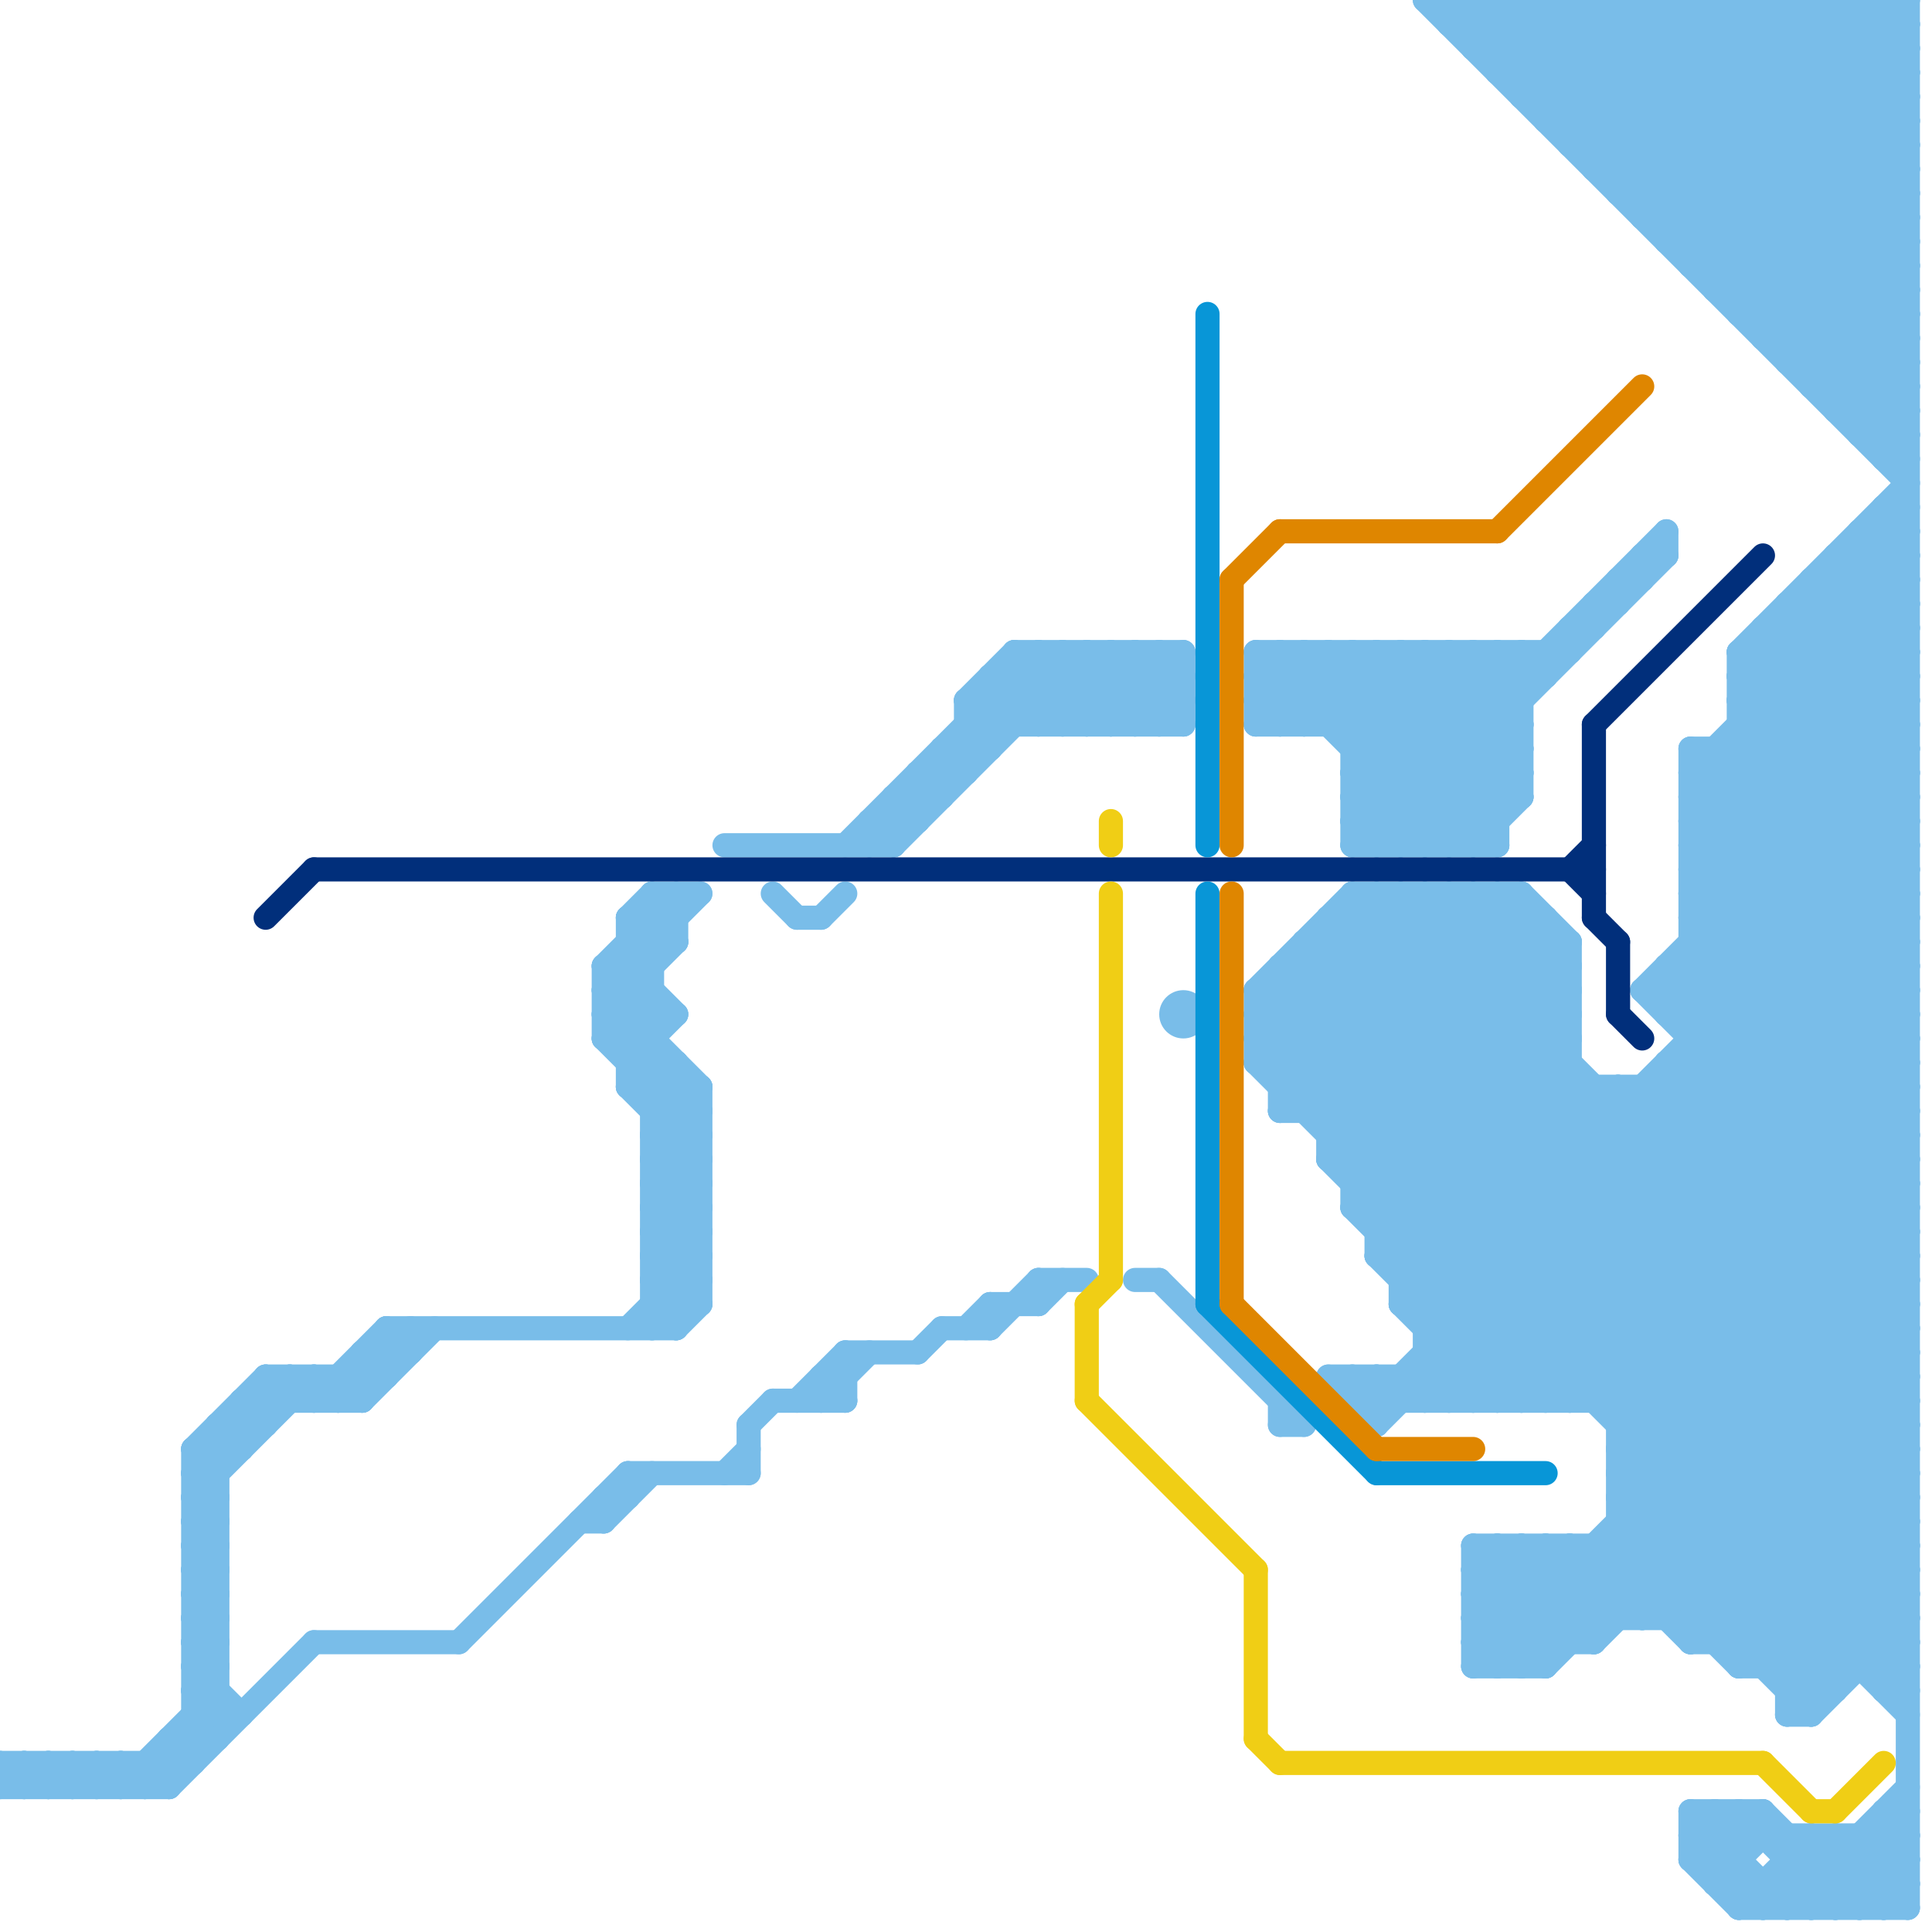 
<svg version="1.1" xmlns="http://www.w3.org/2000/svg" viewBox="0 0 80 80">
<style>line { stroke-width: 1; fill: none; stroke-linecap: round; stroke-linejoin: round; } .c0 { stroke: #79bde9 } .c1 { stroke: #012f7b } .c2 { stroke: #f0ce15 } .c3 { stroke: #0896d7 } .c4 { stroke: #df8600 }</style><line class="c0" x1="67" y1="0" x2="67" y2="8"/><line class="c0" x1="74" y1="78" x2="75" y2="79"/><line class="c0" x1="54" y1="40" x2="79" y2="65"/><line class="c0" x1="73" y1="14" x2="79" y2="8"/><line class="c0" x1="26" y1="40" x2="28" y2="42"/><line class="c0" x1="70" y1="0" x2="79" y2="9"/><line class="c0" x1="25" y1="62" x2="25" y2="63"/><line class="c0" x1="63" y1="3" x2="66" y2="0"/><line class="c0" x1="77" y1="0" x2="77" y2="18"/><line class="c0" x1="70" y1="75" x2="73" y2="75"/><line class="c0" x1="34" y1="38" x2="35" y2="37"/><line class="c0" x1="61" y1="64" x2="65" y2="68"/><line class="c0" x1="59" y1="55" x2="79" y2="55"/><line class="c0" x1="77" y1="22" x2="79" y2="24"/><line class="c0" x1="78" y1="18" x2="79" y2="17"/><line class="c0" x1="70" y1="68" x2="79" y2="59"/><line class="c0" x1="62" y1="37" x2="65" y2="40"/><line class="c0" x1="40" y1="55" x2="41" y2="54"/><line class="c0" x1="70" y1="68" x2="79" y2="68"/><line class="c0" x1="65" y1="64" x2="65" y2="68"/><line class="c0" x1="26" y1="43" x2="27" y2="42"/><line class="c0" x1="60" y1="1" x2="61" y2="0"/><line class="c0" x1="26" y1="45" x2="27" y2="44"/><line class="c0" x1="68" y1="41" x2="79" y2="30"/><line class="c0" x1="61" y1="65" x2="79" y2="65"/><line class="c0" x1="56" y1="32" x2="61" y2="27"/><line class="c0" x1="61" y1="67" x2="79" y2="67"/><line class="c0" x1="67" y1="63" x2="79" y2="63"/><line class="c0" x1="78" y1="0" x2="78" y2="19"/><line class="c0" x1="56" y1="49" x2="79" y2="49"/><line class="c0" x1="67" y1="58" x2="79" y2="46"/><line class="c0" x1="17" y1="55" x2="17" y2="56"/><line class="c0" x1="76" y1="17" x2="79" y2="17"/><line class="c0" x1="38" y1="56" x2="39" y2="55"/><line class="c0" x1="57" y1="50" x2="65" y2="42"/><line class="c0" x1="68" y1="45" x2="79" y2="56"/><line class="c0" x1="55" y1="47" x2="64" y2="38"/><line class="c0" x1="56" y1="50" x2="65" y2="41"/><line class="c0" x1="8" y1="65" x2="9" y2="66"/><line class="c0" x1="27" y1="53" x2="29" y2="53"/><line class="c0" x1="65" y1="26" x2="66" y2="26"/><line class="c0" x1="77" y1="79" x2="79" y2="77"/><line class="c0" x1="72" y1="75" x2="76" y2="79"/><line class="c0" x1="30" y1="61" x2="31" y2="60"/><line class="c0" x1="76" y1="16" x2="79" y2="13"/><line class="c0" x1="8" y1="61" x2="12" y2="57"/><line class="c0" x1="19" y1="68" x2="26" y2="61"/><line class="c0" x1="72" y1="0" x2="72" y2="13"/><line class="c0" x1="61" y1="64" x2="79" y2="64"/><line class="c0" x1="39" y1="31" x2="39" y2="33"/><line class="c0" x1="61" y1="67" x2="64" y2="64"/><line class="c0" x1="14" y1="57" x2="14" y2="58"/><line class="c0" x1="52" y1="27" x2="60" y2="35"/><line class="c0" x1="8" y1="70" x2="9" y2="69"/><line class="c0" x1="37" y1="33" x2="37" y2="35"/><line class="c0" x1="72" y1="29" x2="79" y2="36"/><line class="c0" x1="78" y1="69" x2="79" y2="68"/><line class="c0" x1="61" y1="2" x2="63" y2="0"/><line class="c0" x1="70" y1="36" x2="79" y2="27"/><line class="c0" x1="70" y1="38" x2="79" y2="29"/><line class="c0" x1="70" y1="36" x2="79" y2="36"/><line class="c0" x1="70" y1="38" x2="79" y2="38"/><line class="c0" x1="54" y1="46" x2="63" y2="37"/><line class="c0" x1="70" y1="36" x2="79" y2="45"/><line class="c0" x1="70" y1="38" x2="79" y2="47"/><line class="c0" x1="64" y1="5" x2="79" y2="5"/><line class="c0" x1="58" y1="35" x2="63" y2="30"/><line class="c0" x1="8" y1="67" x2="9" y2="67"/><line class="c0" x1="32" y1="37" x2="33" y2="38"/><line class="c0" x1="8" y1="69" x2="9" y2="69"/><line class="c0" x1="26" y1="39" x2="27" y2="40"/><line class="c0" x1="72" y1="68" x2="79" y2="61"/><line class="c0" x1="8" y1="71" x2="10" y2="71"/><line class="c0" x1="70" y1="76" x2="79" y2="76"/><line class="c0" x1="61" y1="68" x2="62" y2="69"/><line class="c0" x1="55" y1="57" x2="57" y2="59"/><line class="c0" x1="66" y1="25" x2="66" y2="26"/><line class="c0" x1="63" y1="58" x2="79" y2="42"/><line class="c0" x1="72" y1="29" x2="79" y2="22"/><line class="c0" x1="27" y1="47" x2="29" y2="47"/><line class="c0" x1="76" y1="76" x2="76" y2="79"/><line class="c0" x1="69" y1="9" x2="78" y2="0"/><line class="c0" x1="72" y1="0" x2="79" y2="7"/><line class="c0" x1="73" y1="79" x2="76" y2="76"/><line class="c0" x1="68" y1="23" x2="68" y2="24"/><line class="c0" x1="70" y1="37" x2="79" y2="37"/><line class="c0" x1="71" y1="78" x2="73" y2="76"/><line class="c0" x1="70" y1="37" x2="79" y2="46"/><line class="c0" x1="25" y1="41" x2="27" y2="41"/><line class="c0" x1="58" y1="57" x2="59" y2="58"/><line class="c0" x1="59" y1="37" x2="65" y2="43"/><line class="c0" x1="43" y1="27" x2="46" y2="30"/><line class="c0" x1="26" y1="44" x2="28" y2="44"/><line class="c0" x1="75" y1="15" x2="79" y2="11"/><line class="c0" x1="59" y1="0" x2="79" y2="20"/><line class="c0" x1="7" y1="74" x2="13" y2="68"/><line class="c0" x1="52" y1="41" x2="65" y2="41"/><line class="c0" x1="15" y1="56" x2="15" y2="58"/><line class="c0" x1="64" y1="58" x2="79" y2="43"/><line class="c0" x1="8" y1="60" x2="11" y2="57"/><line class="c0" x1="27" y1="48" x2="29" y2="46"/><line class="c0" x1="27" y1="50" x2="29" y2="48"/><line class="c0" x1="43" y1="54" x2="44" y2="53"/><line class="c0" x1="57" y1="51" x2="65" y2="43"/><line class="c0" x1="70" y1="77" x2="72" y2="75"/><line class="c0" x1="8" y1="64" x2="9" y2="65"/><line class="c0" x1="38" y1="32" x2="39" y2="33"/><line class="c0" x1="8" y1="66" x2="9" y2="67"/><line class="c0" x1="27" y1="46" x2="29" y2="46"/><line class="c0" x1="63" y1="0" x2="63" y2="4"/><line class="c0" x1="73" y1="78" x2="73" y2="79"/><line class="c0" x1="52" y1="44" x2="59" y2="37"/><line class="c0" x1="53" y1="27" x2="61" y2="35"/><line class="c0" x1="10" y1="58" x2="10" y2="60"/><line class="c0" x1="64" y1="4" x2="68" y2="0"/><line class="c0" x1="7" y1="72" x2="8" y2="73"/><line class="c0" x1="61" y1="69" x2="64" y2="69"/><line class="c0" x1="56" y1="50" x2="64" y2="58"/><line class="c0" x1="40" y1="29" x2="42" y2="27"/><line class="c0" x1="68" y1="9" x2="79" y2="9"/><line class="c0" x1="59" y1="55" x2="79" y2="35"/><line class="c0" x1="71" y1="77" x2="73" y2="75"/><line class="c0" x1="66" y1="7" x2="73" y2="0"/><line class="c0" x1="67" y1="60" x2="76" y2="69"/><line class="c0" x1="42" y1="28" x2="44" y2="30"/><line class="c0" x1="77" y1="22" x2="79" y2="22"/><line class="c0" x1="8" y1="60" x2="10" y2="60"/><line class="c0" x1="35" y1="35" x2="43" y2="27"/><line class="c0" x1="76" y1="0" x2="79" y2="3"/><line class="c0" x1="25" y1="42" x2="28" y2="42"/><line class="c0" x1="56" y1="37" x2="79" y2="60"/><line class="c0" x1="8" y1="67" x2="9" y2="66"/><line class="c0" x1="64" y1="64" x2="67" y2="67"/><line class="c0" x1="78" y1="79" x2="79" y2="78"/><line class="c0" x1="8" y1="69" x2="9" y2="68"/><line class="c0" x1="1" y1="73" x2="2" y2="74"/><line class="c0" x1="59" y1="35" x2="63" y2="31"/><line class="c0" x1="27" y1="48" x2="29" y2="50"/><line class="c0" x1="72" y1="13" x2="79" y2="13"/><line class="c0" x1="27" y1="50" x2="29" y2="52"/><line class="c0" x1="8" y1="63" x2="9" y2="64"/><line class="c0" x1="74" y1="71" x2="75" y2="71"/><line class="c0" x1="61" y1="66" x2="79" y2="66"/><line class="c0" x1="70" y1="77" x2="72" y2="79"/><line class="c0" x1="75" y1="25" x2="79" y2="29"/><line class="c0" x1="63" y1="0" x2="79" y2="16"/><line class="c0" x1="27" y1="37" x2="28" y2="38"/><line class="c0" x1="4" y1="74" x2="5" y2="73"/><line class="c0" x1="26" y1="38" x2="26" y2="45"/><line class="c0" x1="56" y1="58" x2="57" y2="57"/><line class="c0" x1="61" y1="2" x2="79" y2="2"/><line class="c0" x1="59" y1="54" x2="79" y2="34"/><line class="c0" x1="56" y1="35" x2="69" y2="22"/><line class="c0" x1="8" y1="68" x2="9" y2="68"/><line class="c0" x1="55" y1="48" x2="64" y2="39"/><line class="c0" x1="25" y1="40" x2="28" y2="37"/><line class="c0" x1="52" y1="27" x2="52" y2="30"/><line class="c0" x1="57" y1="57" x2="57" y2="59"/><line class="c0" x1="74" y1="14" x2="79" y2="9"/><line class="c0" x1="64" y1="38" x2="64" y2="58"/><line class="c0" x1="11" y1="57" x2="16" y2="57"/><line class="c0" x1="49" y1="27" x2="49" y2="30"/><line class="c0" x1="64" y1="27" x2="64" y2="28"/><line class="c0" x1="53" y1="59" x2="54" y2="59"/><line class="c0" x1="39" y1="31" x2="41" y2="31"/><line class="c0" x1="55" y1="38" x2="64" y2="38"/><line class="c0" x1="25" y1="40" x2="27" y2="40"/><line class="c0" x1="58" y1="27" x2="58" y2="35"/><line class="c0" x1="59" y1="57" x2="60" y2="58"/><line class="c0" x1="69" y1="44" x2="79" y2="54"/><line class="c0" x1="71" y1="12" x2="79" y2="12"/><line class="c0" x1="37" y1="33" x2="39" y2="33"/><line class="c0" x1="60" y1="27" x2="60" y2="35"/><line class="c0" x1="55" y1="27" x2="55" y2="30"/><line class="c0" x1="31" y1="59" x2="31" y2="61"/><line class="c0" x1="27" y1="49" x2="29" y2="47"/><line class="c0" x1="27" y1="51" x2="29" y2="49"/><line class="c0" x1="62" y1="2" x2="64" y2="0"/><line class="c0" x1="77" y1="22" x2="77" y2="69"/><line class="c0" x1="52" y1="28" x2="54" y2="30"/><line class="c0" x1="70" y1="32" x2="79" y2="23"/><line class="c0" x1="27" y1="37" x2="27" y2="55"/><line class="c0" x1="73" y1="26" x2="79" y2="26"/><line class="c0" x1="61" y1="68" x2="65" y2="64"/><line class="c0" x1="25" y1="43" x2="27" y2="41"/><line class="c0" x1="65" y1="64" x2="68" y2="67"/><line class="c0" x1="40" y1="29" x2="41" y2="30"/><line class="c0" x1="30" y1="35" x2="37" y2="35"/><line class="c0" x1="58" y1="54" x2="67" y2="45"/><line class="c0" x1="56" y1="57" x2="56" y2="58"/><line class="c0" x1="0" y1="73" x2="1" y2="74"/><line class="c0" x1="74" y1="15" x2="79" y2="15"/><line class="c0" x1="72" y1="27" x2="72" y2="69"/><line class="c0" x1="77" y1="0" x2="79" y2="2"/><line class="c0" x1="41" y1="29" x2="42" y2="30"/><line class="c0" x1="70" y1="0" x2="70" y2="11"/><line class="c0" x1="67" y1="62" x2="75" y2="70"/><line class="c0" x1="8" y1="68" x2="9" y2="67"/><line class="c0" x1="2" y1="73" x2="3" y2="74"/><line class="c0" x1="52" y1="43" x2="79" y2="70"/><line class="c0" x1="78" y1="19" x2="79" y2="18"/><line class="c0" x1="27" y1="49" x2="29" y2="51"/><line class="c0" x1="53" y1="27" x2="53" y2="30"/><line class="c0" x1="71" y1="11" x2="79" y2="3"/><line class="c0" x1="75" y1="71" x2="79" y2="67"/><line class="c0" x1="27" y1="51" x2="29" y2="53"/><line class="c0" x1="56" y1="37" x2="63" y2="37"/><line class="c0" x1="53" y1="44" x2="60" y2="37"/><line class="c0" x1="62" y1="58" x2="79" y2="41"/><line class="c0" x1="52" y1="42" x2="57" y2="37"/><line class="c0" x1="78" y1="22" x2="79" y2="23"/><line class="c0" x1="54" y1="39" x2="65" y2="39"/><line class="c0" x1="40" y1="29" x2="49" y2="29"/><line class="c0" x1="66" y1="0" x2="66" y2="7"/><line class="c0" x1="40" y1="30" x2="41" y2="31"/><line class="c0" x1="60" y1="37" x2="60" y2="58"/><line class="c0" x1="52" y1="30" x2="55" y2="27"/><line class="c0" x1="28" y1="55" x2="29" y2="54"/><line class="c0" x1="3" y1="73" x2="3" y2="74"/><line class="c0" x1="78" y1="75" x2="79" y2="76"/><line class="c0" x1="69" y1="42" x2="79" y2="42"/><line class="c0" x1="64" y1="0" x2="64" y2="5"/><line class="c0" x1="69" y1="44" x2="79" y2="44"/><line class="c0" x1="42" y1="27" x2="42" y2="30"/><line class="c0" x1="74" y1="15" x2="79" y2="10"/><line class="c0" x1="27" y1="52" x2="29" y2="52"/><line class="c0" x1="27" y1="54" x2="29" y2="54"/><line class="c0" x1="11" y1="57" x2="12" y2="58"/><line class="c0" x1="52" y1="42" x2="79" y2="69"/><line class="c0" x1="52" y1="44" x2="79" y2="71"/><line class="c0" x1="33" y1="58" x2="35" y2="56"/><line class="c0" x1="60" y1="27" x2="63" y2="30"/><line class="c0" x1="67" y1="61" x2="76" y2="70"/><line class="c0" x1="67" y1="64" x2="72" y2="69"/><line class="c0" x1="67" y1="60" x2="79" y2="60"/><line class="c0" x1="67" y1="62" x2="79" y2="62"/><line class="c0" x1="55" y1="39" x2="79" y2="63"/><line class="c0" x1="60" y1="0" x2="60" y2="1"/><line class="c0" x1="73" y1="69" x2="79" y2="63"/><line class="c0" x1="40" y1="30" x2="49" y2="30"/><line class="c0" x1="69" y1="41" x2="79" y2="51"/><line class="c0" x1="78" y1="75" x2="78" y2="79"/><line class="c0" x1="71" y1="68" x2="79" y2="60"/><line class="c0" x1="15" y1="58" x2="18" y2="55"/><line class="c0" x1="65" y1="58" x2="79" y2="44"/><line class="c0" x1="26" y1="61" x2="26" y2="62"/><line class="c0" x1="8" y1="71" x2="9" y2="72"/><line class="c0" x1="56" y1="33" x2="58" y2="35"/><line class="c0" x1="63" y1="64" x2="63" y2="69"/><line class="c0" x1="62" y1="69" x2="79" y2="52"/><line class="c0" x1="61" y1="69" x2="79" y2="51"/><line class="c0" x1="60" y1="37" x2="65" y2="42"/><line class="c0" x1="41" y1="28" x2="49" y2="28"/><line class="c0" x1="63" y1="4" x2="79" y2="4"/><line class="c0" x1="61" y1="66" x2="63" y2="64"/><line class="c0" x1="9" y1="59" x2="10" y2="60"/><line class="c0" x1="60" y1="0" x2="79" y2="19"/><line class="c0" x1="67" y1="59" x2="79" y2="59"/><line class="c0" x1="44" y1="27" x2="47" y2="30"/><line class="c0" x1="67" y1="61" x2="79" y2="61"/><line class="c0" x1="37" y1="35" x2="45" y2="27"/><line class="c0" x1="58" y1="52" x2="65" y2="45"/><line class="c0" x1="15" y1="56" x2="17" y2="56"/><line class="c0" x1="76" y1="23" x2="79" y2="23"/><line class="c0" x1="8" y1="62" x2="13" y2="57"/><line class="c0" x1="68" y1="41" x2="79" y2="52"/><line class="c0" x1="59" y1="56" x2="79" y2="56"/><line class="c0" x1="5" y1="73" x2="6" y2="74"/><line class="c0" x1="72" y1="28" x2="79" y2="35"/><line class="c0" x1="52" y1="30" x2="63" y2="30"/><line class="c0" x1="59" y1="27" x2="59" y2="35"/><line class="c0" x1="53" y1="41" x2="79" y2="67"/><line class="c0" x1="75" y1="79" x2="79" y2="75"/><line class="c0" x1="69" y1="42" x2="79" y2="32"/><line class="c0" x1="78" y1="75" x2="79" y2="75"/><line class="c0" x1="62" y1="0" x2="62" y2="3"/><line class="c0" x1="53" y1="40" x2="53" y2="46"/><line class="c0" x1="38" y1="32" x2="38" y2="34"/><line class="c0" x1="52" y1="28" x2="64" y2="28"/><line class="c0" x1="70" y1="75" x2="74" y2="79"/><line class="c0" x1="57" y1="51" x2="79" y2="51"/><line class="c0" x1="67" y1="45" x2="79" y2="57"/><line class="c0" x1="12" y1="57" x2="12" y2="58"/><line class="c0" x1="9" y1="59" x2="9" y2="72"/><line class="c0" x1="70" y1="44" x2="79" y2="53"/><line class="c0" x1="70" y1="76" x2="73" y2="79"/><line class="c0" x1="6" y1="73" x2="6" y2="74"/><line class="c0" x1="55" y1="48" x2="65" y2="58"/><line class="c0" x1="52" y1="28" x2="53" y2="27"/><line class="c0" x1="74" y1="25" x2="79" y2="30"/><line class="c0" x1="47" y1="27" x2="49" y2="29"/><line class="c0" x1="45" y1="27" x2="45" y2="30"/><line class="c0" x1="65" y1="6" x2="71" y2="0"/><line class="c0" x1="34" y1="58" x2="36" y2="56"/><line class="c0" x1="68" y1="9" x2="77" y2="0"/><line class="c0" x1="4" y1="73" x2="4" y2="74"/><line class="c0" x1="13" y1="57" x2="13" y2="58"/><line class="c0" x1="76" y1="79" x2="79" y2="76"/><line class="c0" x1="14" y1="57" x2="15" y2="58"/><line class="c0" x1="72" y1="27" x2="79" y2="34"/><line class="c0" x1="72" y1="28" x2="79" y2="21"/><line class="c0" x1="65" y1="39" x2="65" y2="58"/><line class="c0" x1="74" y1="76" x2="74" y2="79"/><line class="c0" x1="64" y1="0" x2="79" y2="15"/><line class="c0" x1="70" y1="75" x2="70" y2="77"/><line class="c0" x1="6" y1="74" x2="9" y2="71"/><line class="c0" x1="39" y1="31" x2="40" y2="32"/><line class="c0" x1="70" y1="34" x2="79" y2="25"/><line class="c0" x1="35" y1="56" x2="38" y2="56"/><line class="c0" x1="46" y1="27" x2="46" y2="30"/><line class="c0" x1="5" y1="74" x2="9" y2="70"/><line class="c0" x1="53" y1="40" x2="79" y2="66"/><line class="c0" x1="70" y1="34" x2="79" y2="34"/><line class="c0" x1="73" y1="0" x2="73" y2="14"/><line class="c0" x1="78" y1="0" x2="79" y2="1"/><line class="c0" x1="40" y1="29" x2="40" y2="32"/><line class="c0" x1="71" y1="75" x2="71" y2="78"/><line class="c0" x1="70" y1="34" x2="79" y2="43"/><line class="c0" x1="26" y1="45" x2="29" y2="45"/><line class="c0" x1="13" y1="58" x2="16" y2="55"/><line class="c0" x1="66" y1="58" x2="79" y2="45"/><line class="c0" x1="67" y1="24" x2="67" y2="25"/><line class="c0" x1="8" y1="65" x2="9" y2="65"/><line class="c0" x1="69" y1="22" x2="69" y2="23"/><line class="c0" x1="76" y1="23" x2="76" y2="70"/><line class="c0" x1="74" y1="25" x2="79" y2="25"/><line class="c0" x1="57" y1="59" x2="79" y2="37"/><line class="c0" x1="63" y1="37" x2="65" y2="39"/><line class="c0" x1="45" y1="27" x2="48" y2="30"/><line class="c0" x1="58" y1="54" x2="62" y2="58"/><line class="c0" x1="72" y1="27" x2="79" y2="20"/><line class="c0" x1="78" y1="21" x2="79" y2="22"/><line class="c0" x1="26" y1="38" x2="27" y2="37"/><line class="c0" x1="53" y1="46" x2="62" y2="37"/><line class="c0" x1="61" y1="27" x2="61" y2="35"/><line class="c0" x1="61" y1="64" x2="61" y2="69"/><line class="c0" x1="27" y1="38" x2="28" y2="39"/><line class="c0" x1="76" y1="76" x2="79" y2="79"/><line class="c0" x1="26" y1="38" x2="28" y2="38"/><line class="c0" x1="66" y1="45" x2="66" y2="58"/><line class="c0" x1="68" y1="0" x2="79" y2="11"/><line class="c0" x1="31" y1="59" x2="32" y2="58"/><line class="c0" x1="67" y1="8" x2="79" y2="8"/><line class="c0" x1="63" y1="27" x2="63" y2="33"/><line class="c0" x1="72" y1="30" x2="79" y2="30"/><line class="c0" x1="48" y1="27" x2="49" y2="28"/><line class="c0" x1="68" y1="45" x2="68" y2="67"/><line class="c0" x1="62" y1="64" x2="66" y2="68"/><line class="c0" x1="10" y1="58" x2="15" y2="58"/><line class="c0" x1="57" y1="27" x2="63" y2="33"/><line class="c0" x1="39" y1="55" x2="41" y2="55"/><line class="c0" x1="73" y1="75" x2="77" y2="79"/><line class="c0" x1="77" y1="17" x2="79" y2="15"/><line class="c0" x1="69" y1="41" x2="79" y2="31"/><line class="c0" x1="70" y1="31" x2="70" y2="68"/><line class="c0" x1="65" y1="5" x2="70" y2="0"/><line class="c0" x1="65" y1="0" x2="79" y2="14"/><line class="c0" x1="78" y1="21" x2="78" y2="70"/><line class="c0" x1="77" y1="18" x2="79" y2="18"/><line class="c0" x1="26" y1="39" x2="28" y2="39"/><line class="c0" x1="41" y1="55" x2="43" y2="53"/><line class="c0" x1="48" y1="30" x2="49" y2="29"/><line class="c0" x1="25" y1="43" x2="29" y2="47"/><line class="c0" x1="27" y1="54" x2="28" y2="55"/><line class="c0" x1="71" y1="31" x2="71" y2="68"/><line class="c0" x1="8" y1="65" x2="9" y2="64"/><line class="c0" x1="27" y1="53" x2="29" y2="51"/><line class="c0" x1="74" y1="25" x2="74" y2="71"/><line class="c0" x1="56" y1="50" x2="79" y2="50"/><line class="c0" x1="52" y1="27" x2="65" y2="27"/><line class="c0" x1="8" y1="61" x2="9" y2="62"/><line class="c0" x1="69" y1="40" x2="69" y2="42"/><line class="c0" x1="66" y1="64" x2="66" y2="68"/><line class="c0" x1="70" y1="33" x2="79" y2="24"/><line class="c0" x1="70" y1="35" x2="79" y2="26"/><line class="c0" x1="70" y1="33" x2="79" y2="33"/><line class="c0" x1="70" y1="35" x2="79" y2="35"/><line class="c0" x1="70" y1="33" x2="79" y2="42"/><line class="c0" x1="70" y1="35" x2="79" y2="44"/><line class="c0" x1="46" y1="27" x2="49" y2="30"/><line class="c0" x1="78" y1="21" x2="79" y2="21"/><line class="c0" x1="28" y1="37" x2="28" y2="39"/><line class="c0" x1="8" y1="64" x2="9" y2="64"/><line class="c0" x1="8" y1="66" x2="9" y2="66"/><line class="c0" x1="55" y1="47" x2="79" y2="47"/><line class="c0" x1="34" y1="57" x2="34" y2="58"/><line class="c0" x1="77" y1="76" x2="77" y2="79"/><line class="c0" x1="56" y1="49" x2="65" y2="40"/><line class="c0" x1="62" y1="3" x2="65" y2="0"/><line class="c0" x1="70" y1="76" x2="71" y2="75"/><line class="c0" x1="61" y1="35" x2="63" y2="33"/><line class="c0" x1="56" y1="31" x2="60" y2="27"/><line class="c0" x1="65" y1="26" x2="65" y2="27"/><line class="c0" x1="69" y1="0" x2="79" y2="10"/><line class="c0" x1="57" y1="58" x2="79" y2="36"/><line class="c0" x1="73" y1="14" x2="79" y2="14"/><line class="c0" x1="74" y1="77" x2="79" y2="77"/><line class="c0" x1="47" y1="27" x2="47" y2="30"/><line class="c0" x1="55" y1="38" x2="79" y2="62"/><line class="c0" x1="44" y1="30" x2="47" y2="27"/><line class="c0" x1="48" y1="53" x2="54" y2="59"/><line class="c0" x1="70" y1="32" x2="79" y2="32"/><line class="c0" x1="74" y1="70" x2="76" y2="70"/><line class="c0" x1="56" y1="27" x2="62" y2="33"/><line class="c0" x1="70" y1="32" x2="79" y2="41"/><line class="c0" x1="69" y1="40" x2="79" y2="50"/><line class="c0" x1="8" y1="63" x2="9" y2="63"/><line class="c0" x1="53" y1="58" x2="53" y2="59"/><line class="c0" x1="44" y1="27" x2="44" y2="30"/><line class="c0" x1="8" y1="70" x2="9" y2="71"/><line class="c0" x1="72" y1="75" x2="72" y2="79"/><line class="c0" x1="27" y1="47" x2="29" y2="45"/><line class="c0" x1="72" y1="29" x2="79" y2="29"/><line class="c0" x1="36" y1="34" x2="36" y2="35"/><line class="c0" x1="61" y1="27" x2="63" y2="29"/><line class="c0" x1="25" y1="40" x2="25" y2="43"/><line class="c0" x1="76" y1="17" x2="79" y2="14"/><line class="c0" x1="68" y1="67" x2="79" y2="56"/><line class="c0" x1="66" y1="25" x2="67" y2="25"/><line class="c0" x1="36" y1="35" x2="44" y2="27"/><line class="c0" x1="73" y1="75" x2="73" y2="76"/><line class="c0" x1="66" y1="68" x2="79" y2="55"/><line class="c0" x1="26" y1="61" x2="31" y2="61"/><line class="c0" x1="60" y1="1" x2="79" y2="1"/><line class="c0" x1="59" y1="0" x2="79" y2="0"/><line class="c0" x1="68" y1="23" x2="69" y2="23"/><line class="c0" x1="70" y1="11" x2="79" y2="2"/><line class="c0" x1="73" y1="0" x2="79" y2="6"/><line class="c0" x1="26" y1="44" x2="28" y2="42"/><line class="c0" x1="70" y1="11" x2="79" y2="11"/><line class="c0" x1="59" y1="56" x2="61" y2="58"/><line class="c0" x1="16" y1="55" x2="17" y2="56"/><line class="c0" x1="25" y1="42" x2="29" y2="46"/><line class="c0" x1="61" y1="65" x2="64" y2="68"/><line class="c0" x1="62" y1="0" x2="79" y2="17"/><line class="c0" x1="13" y1="68" x2="19" y2="68"/><line class="c0" x1="8" y1="64" x2="9" y2="63"/><line class="c0" x1="8" y1="66" x2="9" y2="65"/><line class="c0" x1="52" y1="41" x2="79" y2="68"/><line class="c0" x1="69" y1="44" x2="69" y2="67"/><line class="c0" x1="67" y1="8" x2="75" y2="0"/><line class="c0" x1="32" y1="58" x2="35" y2="58"/><line class="c0" x1="77" y1="76" x2="79" y2="78"/><line class="c0" x1="27" y1="47" x2="29" y2="49"/><line class="c0" x1="56" y1="31" x2="63" y2="31"/><line class="c0" x1="38" y1="32" x2="40" y2="32"/><line class="c0" x1="70" y1="43" x2="79" y2="43"/><line class="c0" x1="56" y1="33" x2="63" y2="33"/><line class="c0" x1="61" y1="1" x2="62" y2="0"/><line class="c0" x1="74" y1="26" x2="79" y2="31"/><line class="c0" x1="61" y1="68" x2="66" y2="68"/><line class="c0" x1="53" y1="45" x2="79" y2="45"/><line class="c0" x1="10" y1="58" x2="11" y2="59"/><line class="c0" x1="41" y1="54" x2="41" y2="55"/><line class="c0" x1="0" y1="74" x2="1" y2="73"/><line class="c0" x1="67" y1="7" x2="74" y2="0"/><line class="c0" x1="58" y1="27" x2="63" y2="32"/><line class="c0" x1="48" y1="27" x2="48" y2="30"/><line class="c0" x1="55" y1="48" x2="79" y2="48"/><line class="c0" x1="54" y1="39" x2="54" y2="46"/><line class="c0" x1="69" y1="40" x2="79" y2="40"/><line class="c0" x1="45" y1="30" x2="48" y2="27"/><line class="c0" x1="67" y1="63" x2="75" y2="71"/><line class="c0" x1="27" y1="48" x2="29" y2="48"/><line class="c0" x1="27" y1="50" x2="29" y2="50"/><line class="c0" x1="8" y1="63" x2="9" y2="62"/><line class="c0" x1="70" y1="77" x2="72" y2="77"/><line class="c0" x1="79" y1="0" x2="79" y2="79"/><line class="c0" x1="42" y1="27" x2="45" y2="30"/><line class="c0" x1="74" y1="69" x2="79" y2="64"/><line class="c0" x1="74" y1="71" x2="79" y2="66"/><line class="c0" x1="27" y1="53" x2="28" y2="54"/><line class="c0" x1="56" y1="57" x2="57" y2="58"/><line class="c0" x1="52" y1="43" x2="58" y2="37"/><line class="c0" x1="58" y1="54" x2="79" y2="54"/><line class="c0" x1="60" y1="58" x2="79" y2="39"/><line class="c0" x1="36" y1="34" x2="38" y2="34"/><line class="c0" x1="66" y1="0" x2="79" y2="13"/><line class="c0" x1="63" y1="37" x2="63" y2="58"/><line class="c0" x1="61" y1="67" x2="63" y2="69"/><line class="c0" x1="27" y1="55" x2="29" y2="53"/><line class="c0" x1="57" y1="52" x2="65" y2="44"/><line class="c0" x1="26" y1="55" x2="29" y2="52"/><line class="c0" x1="8" y1="67" x2="9" y2="68"/><line class="c0" x1="57" y1="57" x2="58" y2="58"/><line class="c0" x1="61" y1="58" x2="79" y2="40"/><line class="c0" x1="56" y1="48" x2="65" y2="39"/><line class="c0" x1="71" y1="31" x2="79" y2="39"/><line class="c0" x1="72" y1="13" x2="79" y2="6"/><line class="c0" x1="43" y1="27" x2="43" y2="30"/><line class="c0" x1="56" y1="34" x2="63" y2="27"/><line class="c0" x1="59" y1="58" x2="79" y2="38"/><line class="c0" x1="74" y1="70" x2="79" y2="65"/><line class="c0" x1="57" y1="37" x2="57" y2="52"/><line class="c0" x1="55" y1="57" x2="79" y2="57"/><line class="c0" x1="3" y1="73" x2="4" y2="74"/><line class="c0" x1="73" y1="13" x2="79" y2="7"/><line class="c0" x1="74" y1="0" x2="79" y2="5"/><line class="c0" x1="58" y1="57" x2="58" y2="58"/><line class="c0" x1="2" y1="74" x2="3" y2="73"/><line class="c0" x1="9" y1="59" x2="11" y2="59"/><line class="c0" x1="25" y1="42" x2="28" y2="39"/><line class="c0" x1="56" y1="32" x2="59" y2="35"/><line class="c0" x1="53" y1="46" x2="79" y2="46"/><line class="c0" x1="61" y1="66" x2="64" y2="69"/><line class="c0" x1="56" y1="38" x2="79" y2="61"/><line class="c0" x1="53" y1="30" x2="56" y2="27"/><line class="c0" x1="7" y1="72" x2="7" y2="74"/><line class="c0" x1="42" y1="27" x2="49" y2="27"/><line class="c0" x1="55" y1="46" x2="63" y2="38"/><line class="c0" x1="70" y1="42" x2="79" y2="33"/><line class="c0" x1="3" y1="74" x2="4" y2="73"/><line class="c0" x1="41" y1="28" x2="43" y2="30"/><line class="c0" x1="70" y1="40" x2="79" y2="49"/><line class="c0" x1="56" y1="32" x2="63" y2="32"/><line class="c0" x1="59" y1="37" x2="59" y2="58"/><line class="c0" x1="55" y1="30" x2="58" y2="27"/><line class="c0" x1="57" y1="27" x2="57" y2="35"/><line class="c0" x1="58" y1="37" x2="79" y2="58"/><line class="c0" x1="25" y1="62" x2="26" y2="62"/><line class="c0" x1="28" y1="44" x2="28" y2="55"/><line class="c0" x1="16" y1="55" x2="28" y2="55"/><line class="c0" x1="62" y1="27" x2="63" y2="28"/><line class="c0" x1="25" y1="40" x2="27" y2="42"/><line class="c0" x1="67" y1="0" x2="79" y2="12"/><line class="c0" x1="24" y1="63" x2="25" y2="63"/><line class="c0" x1="52" y1="41" x2="52" y2="44"/><line class="c0" x1="43" y1="53" x2="43" y2="54"/><line class="c0" x1="62" y1="3" x2="79" y2="3"/><line class="c0" x1="1" y1="73" x2="1" y2="74"/><line class="c0" x1="27" y1="49" x2="29" y2="49"/><line class="c0" x1="75" y1="24" x2="79" y2="24"/><line class="c0" x1="78" y1="70" x2="79" y2="70"/><line class="c0" x1="27" y1="51" x2="29" y2="51"/><line class="c0" x1="68" y1="8" x2="76" y2="0"/><line class="c0" x1="61" y1="0" x2="61" y2="2"/><line class="c0" x1="0" y1="74" x2="7" y2="74"/><line class="c0" x1="54" y1="27" x2="62" y2="35"/><line class="c0" x1="74" y1="0" x2="74" y2="15"/><line class="c0" x1="75" y1="24" x2="75" y2="71"/><line class="c0" x1="64" y1="69" x2="79" y2="54"/><line class="c0" x1="25" y1="43" x2="27" y2="43"/><line class="c0" x1="69" y1="45" x2="79" y2="55"/><line class="c0" x1="76" y1="24" x2="79" y2="27"/><line class="c0" x1="52" y1="41" x2="56" y2="37"/><line class="c0" x1="72" y1="69" x2="79" y2="69"/><line class="c0" x1="72" y1="79" x2="79" y2="79"/><line class="c0" x1="27" y1="45" x2="28" y2="44"/><line class="c0" x1="58" y1="53" x2="79" y2="53"/><line class="c0" x1="52" y1="29" x2="54" y2="27"/><line class="c0" x1="56" y1="37" x2="56" y2="50"/><line class="c0" x1="55" y1="38" x2="55" y2="48"/><line class="c0" x1="52" y1="43" x2="65" y2="43"/><line class="c0" x1="56" y1="33" x2="62" y2="27"/><line class="c0" x1="27" y1="52" x2="29" y2="50"/><line class="c0" x1="57" y1="35" x2="69" y2="23"/><line class="c0" x1="64" y1="5" x2="69" y2="0"/><line class="c0" x1="43" y1="30" x2="46" y2="27"/><line class="c0" x1="78" y1="76" x2="79" y2="77"/><line class="c0" x1="41" y1="54" x2="43" y2="54"/><line class="c0" x1="8" y1="68" x2="9" y2="69"/><line class="c0" x1="69" y1="10" x2="79" y2="10"/><line class="c0" x1="70" y1="37" x2="79" y2="28"/><line class="c0" x1="75" y1="0" x2="75" y2="16"/><line class="c0" x1="8" y1="60" x2="9" y2="61"/><line class="c0" x1="8" y1="62" x2="9" y2="63"/><line class="c0" x1="12" y1="57" x2="13" y2="58"/><line class="c0" x1="75" y1="24" x2="79" y2="28"/><line class="c0" x1="71" y1="0" x2="79" y2="8"/><line class="c0" x1="6" y1="73" x2="7" y2="74"/><line class="c0" x1="75" y1="0" x2="79" y2="4"/><line class="c0" x1="76" y1="23" x2="79" y2="26"/><line class="c0" x1="4" y1="73" x2="5" y2="74"/><line class="c0" x1="13" y1="57" x2="14" y2="58"/><line class="c0" x1="37" y1="33" x2="38" y2="34"/><line class="c0" x1="73" y1="26" x2="79" y2="32"/><line class="c0" x1="61" y1="37" x2="61" y2="58"/><line class="c0" x1="46" y1="30" x2="49" y2="27"/><line class="c0" x1="56" y1="27" x2="56" y2="35"/><line class="c0" x1="35" y1="56" x2="35" y2="58"/><line class="c0" x1="69" y1="0" x2="69" y2="10"/><line class="c0" x1="55" y1="27" x2="62" y2="34"/><line class="c0" x1="71" y1="12" x2="79" y2="4"/><line class="c0" x1="27" y1="52" x2="29" y2="54"/><line class="c0" x1="8" y1="60" x2="8" y2="73"/><line class="c0" x1="66" y1="7" x2="79" y2="7"/><line class="c0" x1="71" y1="78" x2="79" y2="78"/><line class="c0" x1="62" y1="37" x2="62" y2="58"/><line class="c0" x1="54" y1="30" x2="57" y2="27"/><line class="c0" x1="25" y1="41" x2="29" y2="37"/><line class="c0" x1="70" y1="10" x2="79" y2="1"/><line class="c0" x1="78" y1="70" x2="79" y2="69"/><line class="c0" x1="56" y1="30" x2="59" y2="27"/><line class="c0" x1="73" y1="26" x2="73" y2="69"/><line class="c0" x1="68" y1="41" x2="79" y2="41"/><line class="c0" x1="54" y1="27" x2="54" y2="30"/><line class="c0" x1="63" y1="27" x2="64" y2="28"/><line class="c0" x1="61" y1="0" x2="79" y2="18"/><line class="c0" x1="69" y1="67" x2="79" y2="57"/><line class="c0" x1="16" y1="55" x2="16" y2="57"/><line class="c0" x1="0" y1="73" x2="0" y2="74"/><line class="c0" x1="66" y1="6" x2="72" y2="0"/><line class="c0" x1="59" y1="27" x2="63" y2="31"/><line class="c0" x1="25" y1="63" x2="27" y2="61"/><line class="c0" x1="75" y1="76" x2="75" y2="79"/><line class="c0" x1="26" y1="45" x2="29" y2="48"/><line class="c0" x1="2" y1="73" x2="2" y2="74"/><line class="c0" x1="70" y1="31" x2="79" y2="31"/><line class="c0" x1="69" y1="10" x2="79" y2="0"/><line class="c0" x1="54" y1="39" x2="79" y2="64"/><line class="c0" x1="11" y1="57" x2="11" y2="59"/><line class="c0" x1="70" y1="31" x2="79" y2="40"/><line class="c0" x1="1" y1="74" x2="2" y2="73"/><line class="c0" x1="78" y1="19" x2="79" y2="19"/><line class="c0" x1="8" y1="62" x2="9" y2="62"/><line class="c0" x1="58" y1="53" x2="66" y2="45"/><line class="c0" x1="67" y1="60" x2="79" y2="48"/><line class="c0" x1="67" y1="62" x2="79" y2="50"/><line class="c0" x1="61" y1="65" x2="62" y2="64"/><line class="c0" x1="52" y1="29" x2="53" y2="30"/><line class="c0" x1="29" y1="45" x2="29" y2="54"/><line class="c0" x1="72" y1="79" x2="75" y2="76"/><line class="c0" x1="77" y1="23" x2="79" y2="25"/><line class="c0" x1="70" y1="67" x2="79" y2="58"/><line class="c0" x1="75" y1="16" x2="79" y2="12"/><line class="c0" x1="71" y1="0" x2="71" y2="12"/><line class="c0" x1="52" y1="42" x2="65" y2="42"/><line class="c0" x1="62" y1="27" x2="62" y2="35"/><line class="c0" x1="41" y1="28" x2="41" y2="31"/><line class="c0" x1="52" y1="44" x2="65" y2="44"/><line class="c0" x1="56" y1="34" x2="62" y2="34"/><line class="c0" x1="72" y1="28" x2="79" y2="28"/><line class="c0" x1="34" y1="57" x2="35" y2="58"/><line class="c0" x1="68" y1="0" x2="68" y2="9"/><line class="c0" x1="62" y1="64" x2="62" y2="69"/><line class="c0" x1="0" y1="73" x2="8" y2="73"/><line class="c0" x1="33" y1="38" x2="34" y2="38"/><line class="c0" x1="7" y1="72" x2="9" y2="72"/><line class="c0" x1="67" y1="45" x2="67" y2="67"/><line class="c0" x1="64" y1="64" x2="64" y2="69"/><line class="c0" x1="63" y1="4" x2="67" y2="0"/><line class="c0" x1="47" y1="30" x2="49" y2="28"/><line class="c0" x1="47" y1="53" x2="48" y2="53"/><line class="c0" x1="74" y1="79" x2="79" y2="74"/><line class="c0" x1="43" y1="53" x2="45" y2="53"/><line class="c0" x1="53" y1="40" x2="65" y2="40"/><line class="c0" x1="56" y1="58" x2="79" y2="58"/><line class="c0" x1="67" y1="24" x2="68" y2="24"/><line class="c0" x1="8" y1="61" x2="9" y2="61"/><line class="c0" x1="67" y1="59" x2="79" y2="47"/><line class="c0" x1="67" y1="61" x2="79" y2="49"/><line class="c0" x1="25" y1="41" x2="29" y2="45"/><line class="c0" x1="61" y1="37" x2="65" y2="41"/><line class="c0" x1="65" y1="0" x2="65" y2="6"/><line class="c0" x1="71" y1="75" x2="72" y2="76"/><line class="c0" x1="72" y1="31" x2="79" y2="38"/><line class="c0" x1="60" y1="35" x2="63" y2="32"/><line class="c0" x1="63" y1="64" x2="66" y2="67"/><line class="c0" x1="65" y1="6" x2="79" y2="6"/><line class="c0" x1="57" y1="37" x2="79" y2="59"/><line class="c0" x1="58" y1="37" x2="58" y2="54"/><line class="c0" x1="52" y1="29" x2="63" y2="29"/><line class="c0" x1="72" y1="12" x2="79" y2="5"/><line class="c0" x1="53" y1="45" x2="61" y2="37"/><line class="c0" x1="72" y1="27" x2="79" y2="27"/><line class="c0" x1="56" y1="35" x2="62" y2="35"/><line class="c0" x1="75" y1="16" x2="79" y2="16"/><line class="c0" x1="15" y1="56" x2="16" y2="57"/><line class="c0" x1="66" y1="64" x2="70" y2="68"/><line class="c0" x1="27" y1="37" x2="29" y2="37"/><line class="c0" x1="57" y1="52" x2="79" y2="52"/><line class="c0" x1="36" y1="34" x2="37" y2="35"/><line class="c0" x1="27" y1="46" x2="28" y2="45"/><line class="c0" x1="14" y1="58" x2="17" y2="55"/><line class="c0" x1="56" y1="34" x2="57" y2="35"/><line class="c0" x1="57" y1="52" x2="63" y2="58"/><line class="c0" x1="76" y1="0" x2="76" y2="17"/><line class="c0" x1="72" y1="30" x2="79" y2="37"/><line class="c0" x1="8" y1="69" x2="10" y2="71"/><line class="c0" x1="75" y1="76" x2="78" y2="79"/><line class="c0" x1="5" y1="73" x2="5" y2="74"/><line class="c0" x1="63" y1="69" x2="79" y2="53"/><line class="c0" x1="70" y1="39" x2="79" y2="39"/><line class="c0" x1="70" y1="39" x2="79" y2="48"/><line class="c0" x1="34" y1="57" x2="35" y2="57"/><line class="c0" x1="26" y1="38" x2="27" y2="39"/><line class="c0" x1="8" y1="70" x2="9" y2="70"/><line class="c0" x1="73" y1="27" x2="79" y2="33"/><line class="c0" x1="72" y1="69" x2="79" y2="62"/><line class="c0" x1="77" y1="18" x2="79" y2="16"/><circle cx="49" cy="42" r="1" fill="#79bde9" /><line class="c1" x1="67" y1="39" x2="67" y2="42"/><line class="c1" x1="65" y1="36" x2="66" y2="37"/><line class="c1" x1="66" y1="30" x2="73" y2="23"/><line class="c1" x1="13" y1="36" x2="66" y2="36"/><line class="c1" x1="11" y1="38" x2="13" y2="36"/><line class="c1" x1="67" y1="42" x2="68" y2="43"/><line class="c1" x1="66" y1="30" x2="66" y2="38"/><line class="c1" x1="65" y1="36" x2="66" y2="35"/><line class="c1" x1="66" y1="38" x2="67" y2="39"/><line class="c2" x1="52" y1="65" x2="52" y2="72"/><line class="c2" x1="46" y1="37" x2="46" y2="53"/><line class="c2" x1="45" y1="54" x2="46" y2="53"/><line class="c2" x1="53" y1="73" x2="73" y2="73"/><line class="c2" x1="45" y1="58" x2="52" y2="65"/><line class="c2" x1="52" y1="72" x2="53" y2="73"/><line class="c2" x1="46" y1="34" x2="46" y2="35"/><line class="c2" x1="76" y1="75" x2="78" y2="73"/><line class="c2" x1="45" y1="54" x2="45" y2="58"/><line class="c2" x1="73" y1="73" x2="75" y2="75"/><line class="c2" x1="75" y1="75" x2="76" y2="75"/><line class="c3" x1="50" y1="54" x2="57" y2="61"/><line class="c3" x1="57" y1="61" x2="64" y2="61"/><line class="c3" x1="50" y1="13" x2="50" y2="35"/><line class="c3" x1="50" y1="37" x2="50" y2="54"/><line class="c4" x1="57" y1="60" x2="61" y2="60"/><line class="c4" x1="62" y1="22" x2="68" y2="16"/><line class="c4" x1="51" y1="24" x2="53" y2="22"/><line class="c4" x1="53" y1="22" x2="62" y2="22"/><line class="c4" x1="51" y1="37" x2="51" y2="54"/><line class="c4" x1="51" y1="54" x2="57" y2="60"/><line class="c4" x1="51" y1="24" x2="51" y2="35"/>


</svg>

